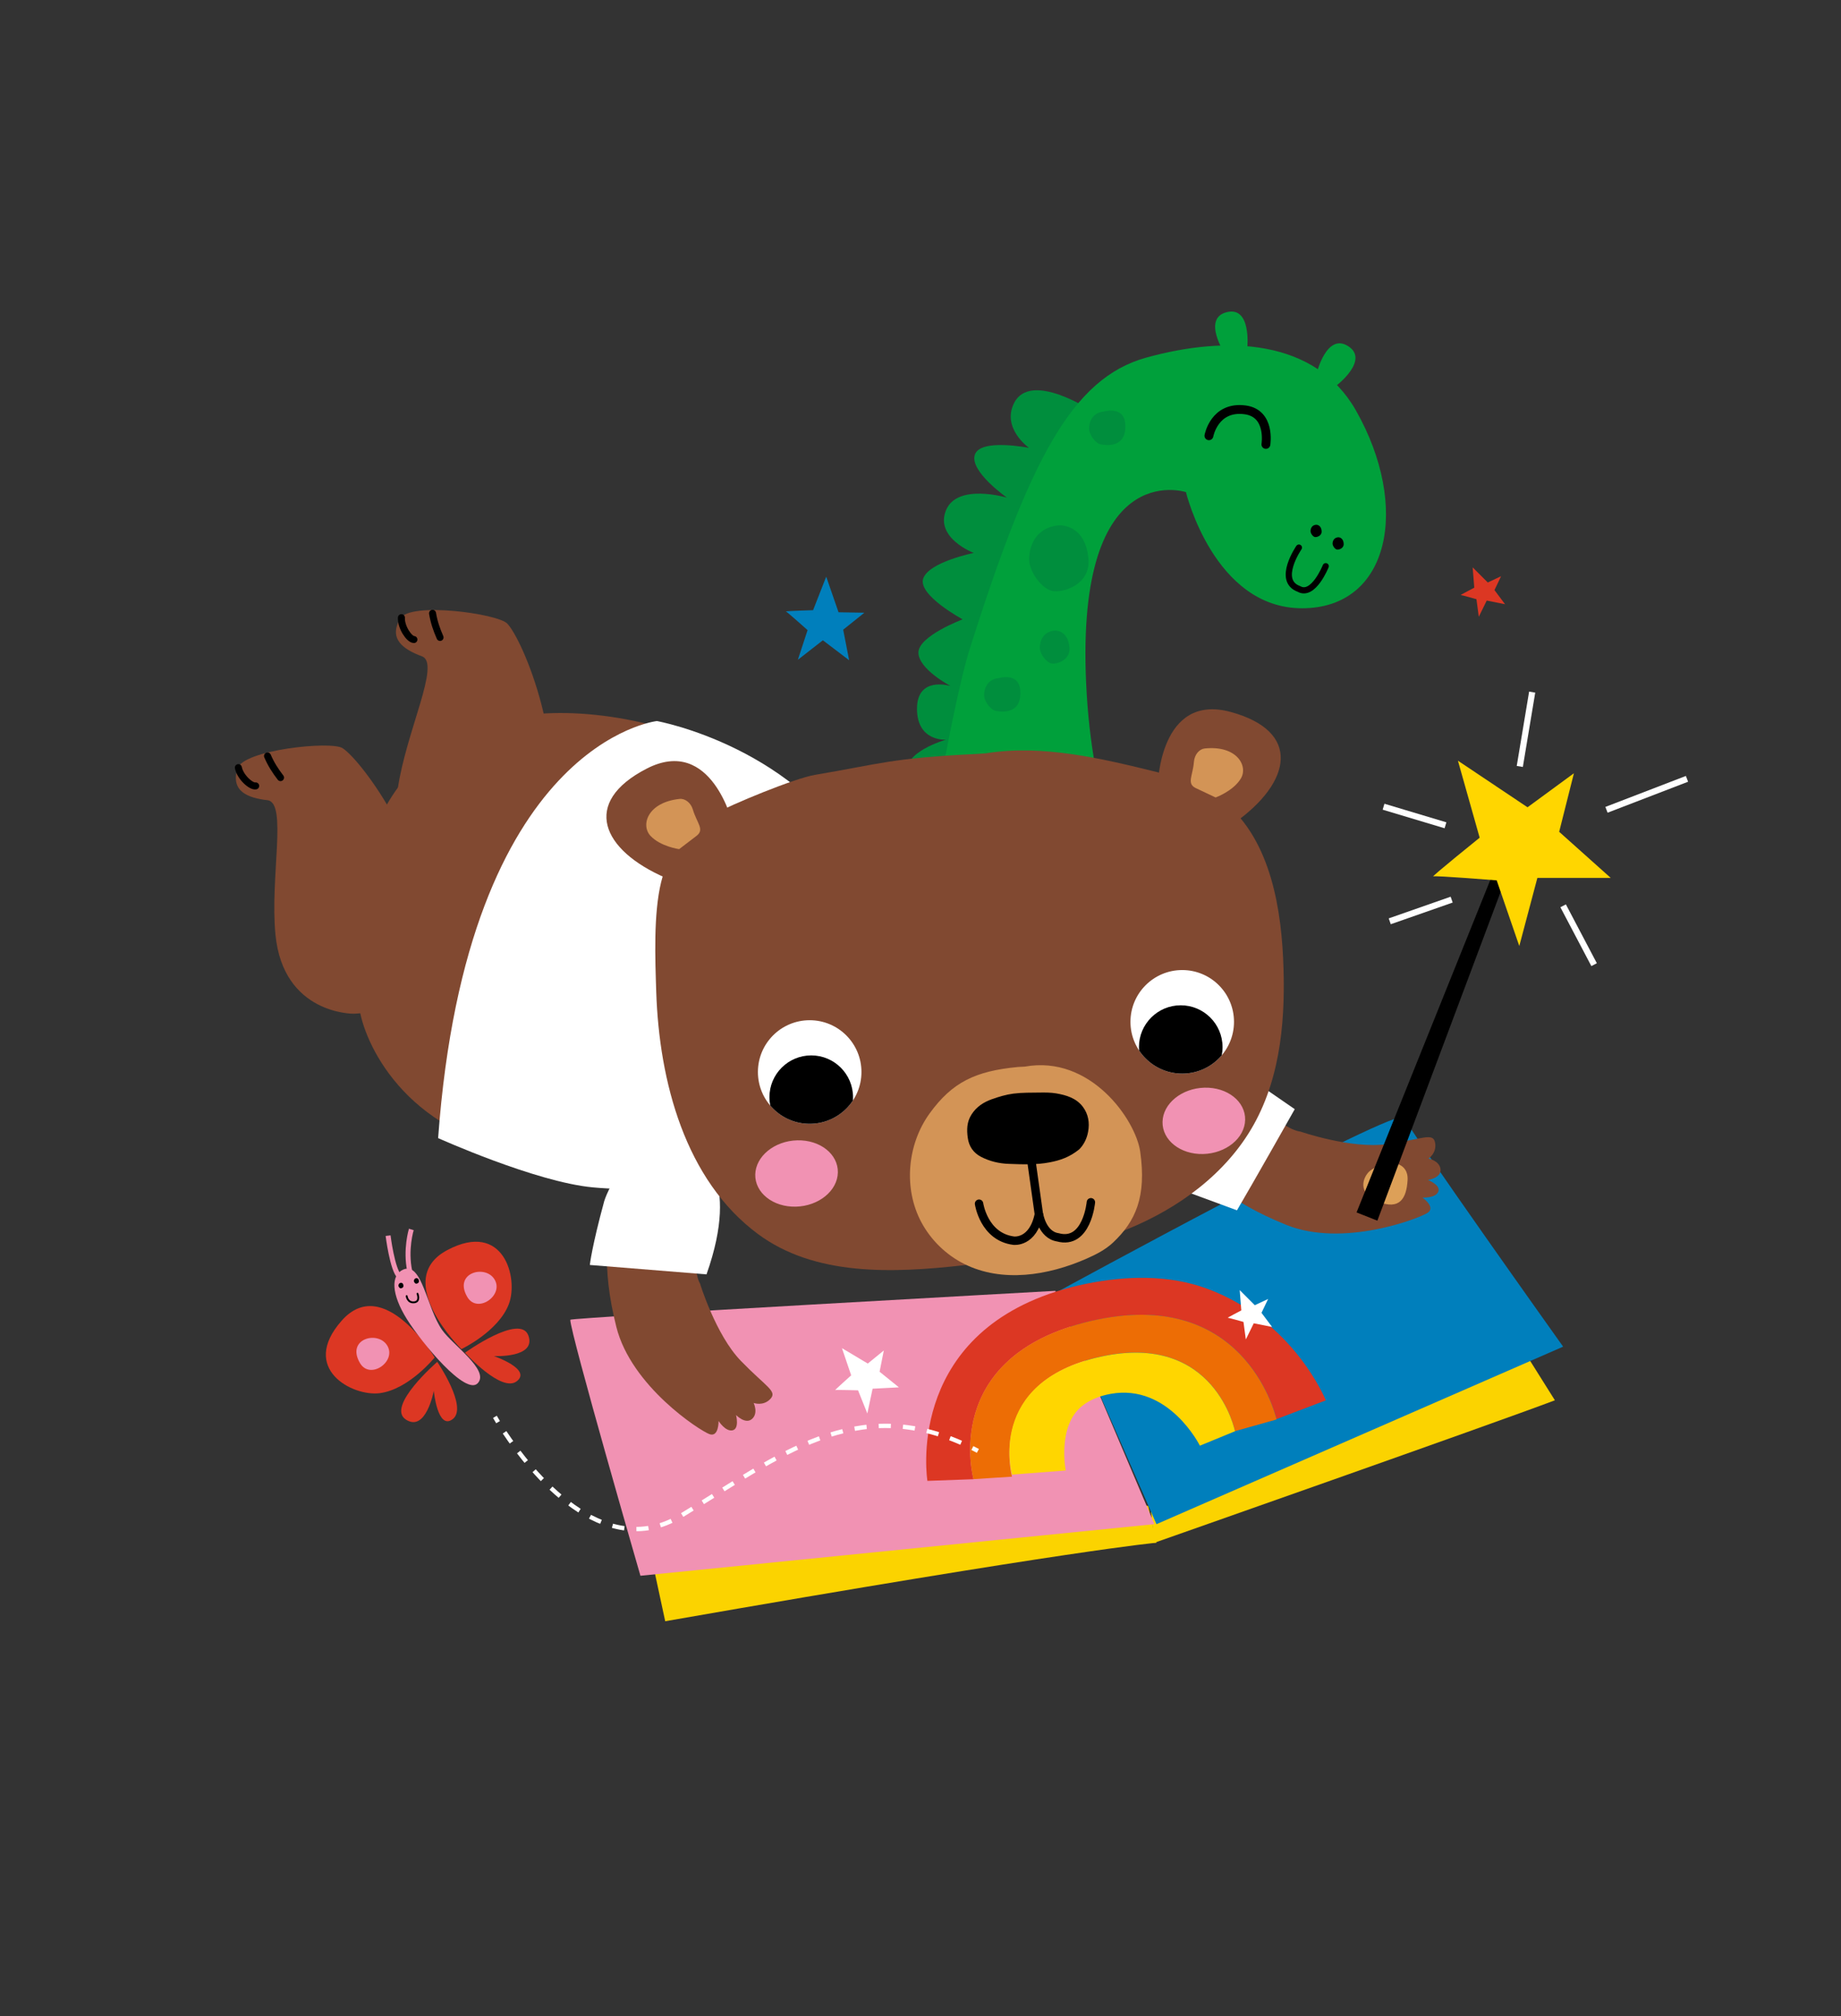 <?xml version="1.0" encoding="UTF-8"?> <svg xmlns="http://www.w3.org/2000/svg" xmlns:xlink="http://www.w3.org/1999/xlink" version="1.1" id="Laag_1" x="0px" y="0px" viewBox="0 0 297.29 325.51" style="enable-background:new 0 0 297.29 325.51;" xml:space="preserve"><rect x="0" y="0" width="297.29" height="325.51" fill="#333333" stroke="none"/> <style type="text/css"> .st0{fill:#008E3D;} .st1{fill:#00A03B;} .st2{fill:#FBD300;} .st3{fill:#F192B3;} .st4{fill:#007FBC;} .st5{fill:#814931;} .st6{fill:none;stroke:#000000;stroke-width:1.131;stroke-linecap:round;} .st7{fill:none;stroke:#000000;stroke-linecap:round;stroke-linejoin:round;stroke-miterlimit:10;} .st8{fill:none;stroke:#000000;stroke-width:1.428;stroke-linecap:round;stroke-linejoin:round;stroke-miterlimit:10;} .st9{fill:#FFFFFF;} .st10{fill:#DDA058;} .st11{fill:#DC3723;} .st12{clip-path:url(#SVGID_00000057126244643038849090000012642826399774174898_);} .st13{clip-path:url(#SVGID_00000020362541702611206270000001491840872974261912_);} .st14{fill:#D39456;} .st15{fill:none;stroke:#000000;stroke-width:1.358;stroke-linecap:round;} .st16{fill:#FFD600;} .st17{fill:#ED6D05;} .st18{fill:none;stroke:#FFFFFF;} .st19{fill:none;stroke:#010202;stroke-width:0.3;stroke-linecap:round;stroke-linejoin:round;stroke-miterlimit:10;} .st20{fill:none;stroke:#FFFFFF;stroke-width:0.7;stroke-miterlimit:10;} .st21{fill:none;stroke:#FFFFFF;stroke-width:0.7;stroke-miterlimit:10;stroke-dasharray:1.958,1.958;} .st22{fill:none;stroke:#F192B3;stroke-width:0.8;stroke-miterlimit:10;} </style> <g> <path class="st0" d="M176.42,66.41c0,0-10-6.67-12.67-1.33c-2.04,4.07,2.42,7.23,2.42,7.23s-7.86-1.58-8.75,1.1 s5.18,6.93,5.18,6.93s-8.06-2.4-9.85,2.07c-1.79,4.46,4.49,6.86,4.49,6.86s-7.26,1.46-8.16,4.14c-0.89,2.68,6.37,6.58,6.37,6.58 s-7.14,2.68-7.14,5.36s5.18,5.4,5.18,5.4s-5.41-1.68-5.41,3.67s4.67,5,4.67,5s-7.12,2-6.22,5.57c0.89,3.57,10.22,6.43,10.22,6.43 l10.31-48.39L176.42,66.41z"></path> <path class="st1" d="M199.2,164.28c0,0-21.34-13.44-23.71-52.17c-2.37-38.73,16.02-32.66,16.02-32.66s4.52,18.75,18.75,18.75 c14.23,0,17.47-16.48,8.7-31.93c-6.54-11.53-20.77-12.17-33.88-8.53c-12,3.33-18.81,16.58-28.39,46.71 c-3.4,10.67-8.93,44.64-11.61,66.06L199.2,164.28z"></path> <path class="st2" d="M186.42,249.07c0,0,55-19.33,64.67-23l-9-14.33l-56.33,31.33L186.42,249.07z"></path> <path class="st2" d="M186.75,249.07c0,0-12.67,1.03-79.33,12.67l-6.67-31l84.67,12.39L186.75,249.07z"></path> <path class="st3" d="M186.42,246.07l-16-37.67c0,0-78.33,4.33-78.33,4.67c0,2.16,11.33,41.33,11.33,41.33L186.42,246.07z"></path> <path class="st4" d="M186.75,246.07l-16.33-37.33c0,0,55.59-30.34,56.33-28.33c0.74,2.01,25.67,37,25.67,37L186.75,246.07z"></path> <g> <path class="st5" d="M73.44,142.73c0,0-11.06-2.56-9.2-15.41c1.34-9.25,6.98-20.23,3.9-21.36c-3.08-1.14-5.42-2.84-3.51-6.1 c1.6-2.73,15.71-0.8,17.28,0.81c2.48,2.55,10.21,20.58,6.08,35.04C85.18,145.52,73.44,142.73,73.44,142.73z"></path> <g> <path class="st6" d="M66.84,103.25c-0.75-0.02-2.09-1.97-2.02-3.53"></path> <path class="st6" d="M71.06,102.91c-0.57-1.29-0.98-2.5-1.21-3.89"></path> </g> </g> <g> <path class="st5" d="M57.08,163.66c0,0-11.35,0.14-12.6-12.79c-0.9-9.3,1.97-21.3-1.29-21.68c-3.26-0.38-5.94-1.47-4.86-5.09 c0.91-3.04,15.07-4.51,16.98-3.32c3.01,1.89,14.81,17.57,14.22,32.6C69.14,163.58,57.08,163.66,57.08,163.66z"></path> <g> <path class="st6" d="M41.29,126.88c-0.73,0.15-2.5-1.42-2.8-2.95"></path> <path class="st6" d="M45.3,125.54c-0.86-1.12-1.55-2.19-2.1-3.49"></path> </g> </g> <g> <path class="st7" d="M209.75,88.41c0,0-3.67,5.33,0,6.67c2.33,1.33,4.33-3.67,4.33-3.67"></path> </g> <path class="st8" d="M195.22,70.35c0,0,0.87-4.84,5.85-4.18c4.18,0.56,3.35,5.58,3.35,5.58"></path> <path class="st5" d="M210,182.69c0,0,8.21,2.84,13.99,2.02c5.78-0.82,7.43-1.91,7.75-0.24c0.32,1.67-1.06,2.58-1.06,2.58 s1.79,0.32,1.94,1.73s-2.03,1.72-2.03,1.72s2.14,0.84,1.66,1.91c-0.48,1.07-2.55,0.93-2.55,0.93s2.21,1.55,0.84,2.46 c-1.37,0.91-13.66,5.66-22.83,1.95c-9.18-3.7-14.64-8.36-17.55-13.96c-2.91-5.59,4.27-11.48,7.2-10.03 C200.3,175.2,206.59,182.31,210,182.69z"></path> <path class="st9" d="M196.58,170.45l12.5,8.62c0,0-6.73,11.92-9.33,16.33l-12.67-4.67L196.58,170.45z"></path> <path class="st5" d="M134.12,135.67c0,0-10.97-16.35-35.37-19.93c-27.5-4.03-35.68,12.46-37.78,17.13 c-2.1,4.67-5.24,16.59-2.89,30.21c1.08,6.24,8.24,20.76,28.58,23.31c20.34,2.55,51.69-15.59,51.69-15.59L134.12,135.67z"></path> <path class="st9" d="M70.75,183.74c4.67-64,35.33-67.33,35.33-67.33s23.19,4.16,33.57,23.97l-12.2,49.73c0,0-19.51,2.75-31.77,1.58 C86.44,190.81,70.75,183.74,70.75,183.74z"></path> <path class="st10" d="M224.4,187.69c0,0,3.07-0.12,2.9,2.84c-0.17,2.95-1.27,4.87-4.75,3.48c-3.48-1.39-2.44-3.99-1.39-4.92 C222.2,188.16,224.4,187.69,224.4,187.69z"></path> <path class="st9" d="M140.13,220.14l-4.17-2.49l1.49,4.39c0,0-2.73,2.44-2.57,2.38c0.16-0.06,3.68,0.04,3.68,0.04l1.5,3.74l0.85-4 l4.25-0.22l-3.12-2.52l0.68-3.43L140.13,220.14z"></path> <path class="st4" d="M135.41,98.85l-1.99-5.75l-2.12,5.41c0,0-4.59,0.14-4.38,0.21c0.2,0.07,3.49,3.01,3.49,3.01l-1.57,4.79 l4.04-3.15l4.24,3.22l-0.96-4.93l3.42-2.74L135.41,98.85z"></path> <path class="st11" d="M240.25,94.04l-2.44-2.44l0.26,3.28c0,0-2.31,1.2-2.18,1.19c0.12-0.02,2.53,0.67,2.53,0.67l0.38,2.83 l1.28-2.61l2.96,0.59l-1.71-2.28l1.07-2.24L240.25,94.04z"></path> <g> <g> <path class="st5" d="M113.04,207.22c0,0,2.54,8.31,6.61,12.5s5.92,4.88,4.76,6.12c-1.16,1.24-2.71,0.66-2.71,0.66 s0.8,1.64-0.26,2.58s-2.58-0.63-2.58-0.63s0.58,2.22-0.57,2.47c-1.15,0.24-2.25-1.51-2.25-1.51s0.05,2.7-1.49,2.12 c-1.55-0.57-12.61-7.71-15.02-17.3c-2.41-9.6-1.86-16.75,0.95-22.4s11.79-3.31,12.35-0.09 C113.37,194.97,111.33,204.25,113.04,207.22z"></path> </g> <path class="st9" d="M97.58,193.89c0,0,3.67-12,15-8c0,0,7.17,3.85,1.51,19.85l-18.84-1.52 C95.24,204.22,95.58,201.22,97.58,193.89z"></path> </g> <path class="st5" d="M159.19,121.62c9.12-1.49,18.75,0.84,27.73,3.05c3.33,0.82,6.65,1.92,9.48,3.85 c8.08,5.52,10.34,16.37,10.8,26.15c0.43,9.23-0.25,18.87-4.76,26.93c-4.42,7.89-12.16,13.52-20.54,16.91 c-8.38,3.39-17.43,4.75-26.42,5.77c-11.38,1.28-23.93,1.76-33.12-5.08c-11.68-8.68-15.91-24.52-16.39-39.06 c-0.17-5.27-0.46-12.6,0.79-17.72c1.26-5.12,3.88-8.37,8.48-10.95c2.89-1.62,13.08-5.82,16.35-6.37 c10.53-1.77,12.32-2.72,26.1-3.38L159.19,121.62z"></path> <g> <circle class="st9" cx="130.75" cy="173.07" r="8.36"></circle> <g> <defs> <circle id="SVGID_1_" cx="130.75" cy="173.07" r="8.36"></circle> </defs> <clipPath id="SVGID_00000132810125751650150290000010903693769419406998_"> <use xlink:href="#SVGID_1_" style="overflow:visible;"></use> </clipPath> <circle style="clip-path:url(#SVGID_00000132810125751650150290000010903693769419406998_);" cx="131" cy="177.14" r="6.75"></circle> </g> </g> <g> <circle class="st9" cx="190.91" cy="164.97" r="8.36"></circle> <g> <defs> <circle id="SVGID_00000022532097397066727970000001262014978892028578_" cx="190.91" cy="164.97" r="8.36"></circle> </defs> <clipPath id="SVGID_00000180368039732802791430000009535675492964203439_"> <use xlink:href="#SVGID_00000022532097397066727970000001262014978892028578_" style="overflow:visible;"></use> </clipPath> <circle style="clip-path:url(#SVGID_00000180368039732802791430000009535675492964203439_);" cx="190.67" cy="169.05" r="6.75"></circle> </g> </g> <path class="st14" d="M165.5,172.2c10.58-1.91,17.87,8.55,18.62,13.71c1.05,7.29-0.74,11.28-4.4,14.71 c-1.22,1.14-2.72,1.91-4.25,2.58c-6.24,2.75-13.67,3.91-19.76,0.86c-2.92-1.46-5.37-3.84-6.92-6.72c-2.93-5.47-2.3-12.58,1.34-17.6 c3.64-5.02,7.38-6.83,14.25-7.48L165.5,172.2z"></path> <g> <path class="st5" d="M186.97,126.71c0,0,0.28-14.89,11.76-11.77c11.47,3.12,9.87,11.34,0.65,17.88L186.97,126.71z"></path> <path class="st14" d="M193.07,127.22c-1.47-0.73-0.45-1.97-0.27-4.24c0.1-1.19,0.89-2.05,1.73-2.14c5.19-0.55,7.06,2.81,5.85,4.84 c-1.21,2.03-4.08,3.07-4.08,3.07L193.07,127.22z"></path> </g> <g> <path class="st5" d="M118.37,133.15c0,0-3.39-14.5-13.96-9.05c-10.57,5.45-7.28,13.15,3.1,17.63L118.37,133.15z"></path> <path class="st14" d="M112.51,134.92c1.29-1.02,0.03-2.02-0.62-4.21c-0.34-1.15-1.3-1.82-2.14-1.73 c-5.19,0.55-6.32,4.23-4.71,5.96s4.63,2.15,4.63,2.15L112.51,134.92z"></path> </g> <path class="st3" d="M121.96,189.62c-0.06,2.96,2.88,5.28,6.56,5.19c3.68-0.09,6.72-2.56,6.78-5.52c0.06-2.96-2.87-5.28-6.56-5.19 C125.06,184.19,122.03,186.67,121.96,189.62"></path> <path class="st3" d="M187.73,181.12c-0.06,2.96,2.88,5.28,6.56,5.19c3.68-0.09,6.72-2.56,6.78-5.52c0.06-2.96-2.87-5.28-6.56-5.19 C190.83,175.69,187.79,178.16,187.73,181.12"></path> <g> <path d="M174.27,185.56c-1.55,1.26-3.08,1.77-4.74,2.09c-2.21,0.43-4.42,0.33-6.63,0.25c-1.55-0.05-3.07-0.41-4.47-1.13 c-1.25-0.65-1.96-1.69-2.15-3.06c-0.18-1.31-0.17-2.58,0.61-3.79c0.81-1.26,1.97-1.99,3.29-2.46c1.13-0.4,2.3-0.75,3.47-0.9 c1.43-0.18,2.88-0.15,4.32-0.17c0.86-0.01,1.73-0.01,2.57,0.13c1.65,0.28,3.27,0.77,4.33,2.18c0.87,1.17,1.11,2.55,0.84,4.01 C175.5,183.92,174.92,184.93,174.27,185.56"></path> <line class="st15" x1="167.82" y1="196.45" x2="165.9" y2="182.79"></line> <path class="st15" d="M158.1,194.33c0,0,0.76,5.35,5.59,5.97c0,0,3.14,0.43,4.08-4.31c0,0,0.5,3.38,3.05,3.77 c4.71,1.28,5.34-5.66,5.34-5.66"></path> </g> <g> <polygon points="244.42,138.41 222.42,197.07 219.06,195.74 242.39,137.76 "></polygon> </g> <path class="st16" d="M246.67,130.33l-11.24-7.52l3.51,12.43c0,0-7.94,6.4-7.48,6.25c0.45-0.15,10.23,0.64,10.23,0.64l3.65,10.6 l2.92-11l11.84,0l-8.32-7.44l2.38-9.45L246.67,130.33z"></path> <g> <path class="st11" d="M194.87,208.03c-2.81-1.03-6.08-1.67-9.88-1.73c-2.86-0.04-6.01,0.24-9.5,0.94 c-1.79,0.36-3.44,0.79-4.98,1.29c-24.44,7.84-20.75,30.55-20.75,30.55l7.45-0.27c0,0-5.57-19.83,18.94-25.53 c24.38-5.68,29.64,14.41,29.98,15.83l7.97-3.03C214.08,226.07,208.93,213.18,194.87,208.03z"></path> <path class="st17" d="M176.14,213.27c-24.51,5.71-18.94,25.53-18.94,25.53l6.22-0.4c0,0-4.26-15.31,14.33-19.38 c18.51-4.05,21.67,12.04,21.67,12.04l6.72-1.89c0,0-0.01-0.03-0.02-0.08C205.78,227.69,200.52,207.6,176.14,213.27z"></path> <path class="st16" d="M177.75,219.03c-18.59,4.07-14.33,19.04-14.33,19.04l8.67-0.67c0,0-1.39-7.16,2.63-10.4 c1.11-0.89,2.61-1.6,4.64-1.97c9.41-1.68,14.4,8.37,14.4,8.37l5.67-2.33C199.42,231.07,196.25,214.98,177.75,219.03z"></path> </g> <path class="st0" d="M170.98,84.81c0,0,4.31-0.33,4.79,5.47c0.34,4.11-4.11,5.47-5.82,5.13c-1.71-0.34-3.76-3.08-3.76-5.13 S167.21,85.15,170.98,84.81z"></path> <path class="st0" d="M170.31,101.8c0,0,2.15-0.17,2.39,2.74c0.17,2.05-2.05,2.74-2.91,2.56c-0.85-0.17-1.88-1.54-1.88-2.56 C167.92,103.51,168.43,101.98,170.31,101.8z"></path> <path class="st0" d="M161.31,109.47c0,0,3.19-0.97,3.44,1.94c0.33,4-3.09,3.54-3.95,3.36c-0.85-0.17-1.88-1.54-1.88-2.56 C158.92,111.18,159.43,109.64,161.31,109.47z"></path> <path class="st0" d="M178.26,66.44c0,0,3.19-0.97,3.44,1.94c0.33,4-3.09,3.54-3.95,3.36c-0.85-0.17-1.88-1.54-1.88-2.56 C175.87,68.15,176.38,66.61,178.26,66.44z"></path> <path d="M212.52,84.72c0,0,0.81-0.06,0.9,1.02c0.06,0.77-0.77,1.02-1.09,0.96c-0.32-0.06-0.7-0.58-0.7-0.96 S211.82,84.78,212.52,84.72z"></path> <path d="M216.08,86.74c0,0,0.81-0.06,0.9,1.02c0.06,0.77-0.77,1.02-1.09,0.96c-0.32-0.06-0.7-0.58-0.7-0.96 S215.38,86.81,216.08,86.74z"></path> <path class="st1" d="M201.42,56.07c0,0,0.67-6.67-3.33-5.67s-0.33,6.67-0.33,6.67L201.42,56.07z"></path> <path class="st1" d="M215.87,62.2c0,0,5.31-4.09,1.84-6.31c-3.47-2.23-5.08,4.33-5.08,4.33L215.87,62.2z"></path> <line class="st18" x1="259.42" y1="130.74" x2="272.42" y2="125.74"></line> <line class="st18" x1="233.42" y1="133.24" x2="223.42" y2="130.24"></line> <line class="st18" x1="245.42" y1="123.74" x2="247.42" y2="111.74"></line> <line class="st18" x1="252.42" y1="146.24" x2="257.42" y2="155.74"></line> <line class="st18" x1="234.42" y1="145.24" x2="224.42" y2="148.74"></line> <path class="st9" d="M202.63,210.72l-2.44-2.44l0.26,3.28c0,0-2.31,1.2-2.18,1.19c0.12-0.02,2.53,0.67,2.53,0.67l0.38,2.83 l1.28-2.61l2.96,0.59l-1.71-2.28l1.07-2.24L202.63,210.72z"></path> <path class="st11" d="M70.61,219.87c0,0-8.33,7.19-5.07,9.31c3.26,2.12,4.51-4.64,4.51-4.64s0.62,6.48,3.08,4.55 C75.59,227.15,70.61,219.87,70.61,219.87"></path> <path class="st11" d="M70.19,219.16c0,0-8.22-13.66-15.03-5.93c-6.81,7.73,1.74,12.26,6.16,11.69 C66.04,224.31,70.19,219.16,70.19,219.16"></path> <g> <path class="st11" d="M75.09,218.39c0,0,8.94-6.42,10.24-2.76c1.3,3.66-5.57,3.3-5.57,3.3s6.16,2.12,3.7,4.06 C81.01,224.93,75.09,218.39,75.09,218.39"></path> <path class="st11" d="M74.5,217.81c0,0-11.36-11.19-2.25-16c9.11-4.81,11.51,4.56,9.92,8.73C80.48,214.98,74.5,217.81,74.5,217.81 "></path> </g> <path class="st3" d="M65.11,204.97c3.05-1.33,3.78,6.21,6.3,9.77c1.72,2.43,7.66,6.46,5.75,8.56c-1.91,2.1-8.94-6.32-11.46-10.34 C63.19,208.93,63.07,205.87,65.11,204.97"></path> <path class="st19" d="M67.42,208.87c0,0,0.5,1.25-0.5,1.38c-1.12,0.14-1.25-1-1.25-1"></path> <path class="st3" d="M58.13,220.06c1.62,2.76,5.9-0.22,4.43-2.78C61.09,214.72,55.82,216.13,58.13,220.06"></path> <path class="st3" d="M75.46,209.39c1.62,2.76,5.9-0.22,4.43-2.78C78.43,204.05,73.16,205.47,75.46,209.39"></path> <g> <g> <path class="st20" d="M79.92,228.74c0,0,0.18,0.31,0.51,0.86"></path> <path class="st21" d="M81.48,231.24c4.12,6.18,15.84,21.13,28.44,13.5c15.98-9.68,28.21-19.84,46.22-11.39"></path> <path class="st20" d="M157.02,233.78c0.3,0.15,0.59,0.3,0.89,0.46"></path> </g> </g> <path d="M67.25,206.35c0,0,0.36-0.03,0.4,0.46c0.03,0.35-0.35,0.46-0.49,0.43s-0.32-0.26-0.32-0.43S66.94,206.38,67.25,206.35z"></path> <path d="M64.75,207.1c0,0,0.36-0.03,0.4,0.46c0.03,0.35-0.35,0.46-0.49,0.43s-0.32-0.26-0.32-0.43S64.44,207.13,64.75,207.1z"></path> <path class="st22" d="M66.42,198.49c0,0-1,3.25-0.25,6.75"></path> <path class="st22" d="M62.67,199.49c0,0,0.67,5.46,1.84,6.61"></path> </g> </svg> 